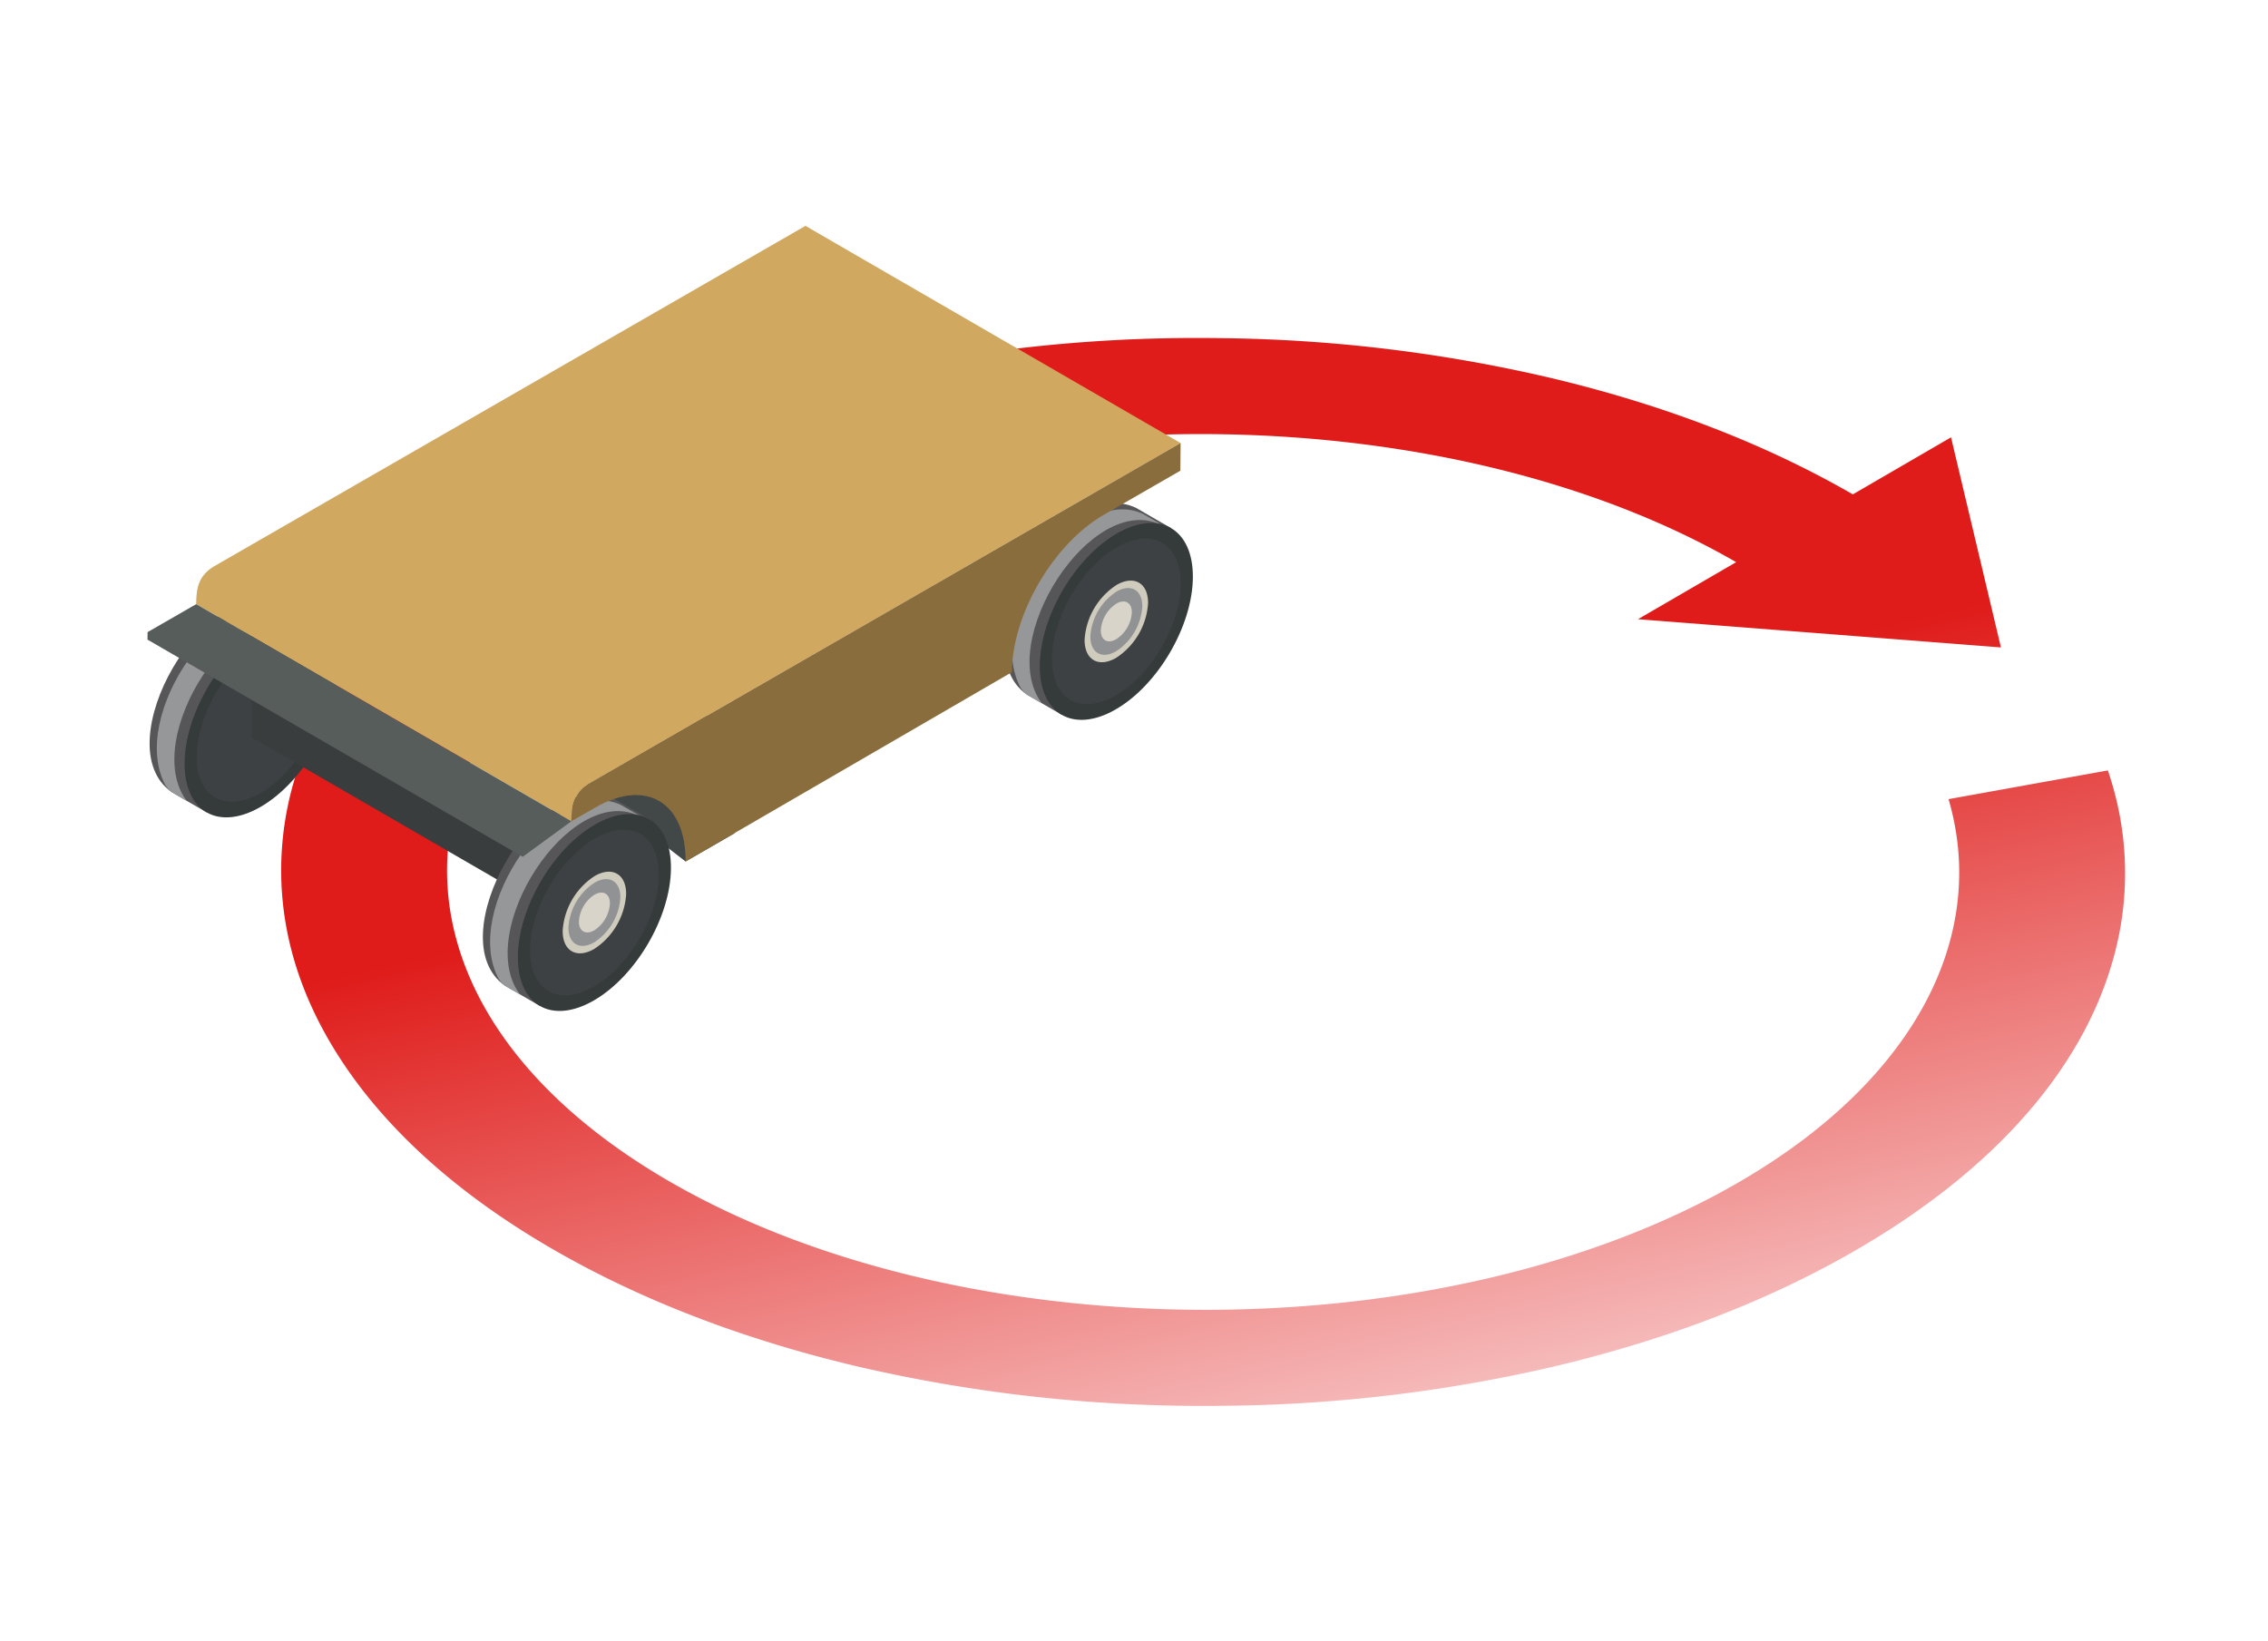 <svg xmlns="http://www.w3.org/2000/svg" xmlns:xlink="http://www.w3.org/1999/xlink" width="492" height="356" viewBox="0 0 492 356">
  <defs>
    <linearGradient id="linear-gradient" x1="0.73" y1="0.322" x2="1" y2="1" gradientUnits="objectBoundingBox">
      <stop offset="0" stop-color="#df1c1a"/>
      <stop offset="1" stop-color="#fbe1e1"/>
    </linearGradient>
  </defs>
  <g id="img_features-series02" transform="translate(-134 -6462.676)">
    <rect id="長方形_529" data-name="長方形 529" width="492" height="356" transform="translate(134 6462.676)" fill="#fff"/>
    <path id="パス_2200" data-name="パス 2200" d="M-1292.105,114.648c-.147-.462-.286-.925-.443-1.385l-7.684,1.385-26.883,4.847c8.728,29.8-7.424,60.982-45.311,83-30.755,17.873-70.891,27.123-111.405,27.756-43.49.679-87.417-8.569-120.646-27.754-41.222-23.8-56.106-57.187-44.588-87.846,6.415-17.077,21.019-33.31,43.831-46.567,33.284-19.343,77.555-28.583,121.4-27.734,40.16.778,79.966,10.018,110.649,27.733l-21.3,12.378,78.735,6.123L-1326.578,41l-21.3,12.378c-19.147-11.055-41.456-19.617-66.308-25.444a328.322,328.322,0,0,0-69.645-8.435q-2.821-.045-5.65-.05a329.146,329.146,0,0,0-75.2,8.483c-24.79,5.83-47,14.392-66.026,25.447s-33.729,23.948-43.712,38.326a82.442,82.442,0,0,0-11.337,22.946,69.038,69.038,0,0,0-3.063,20.638c.085,15.042,5.1,29.706,14.89,43.588,10.145,14.374,25,27.268,44.147,38.323s41.457,19.616,66.3,25.446a330.081,330.081,0,0,0,75.3,8.481q2.177,0,4.346-.03a327.364,327.364,0,0,0,70.854-8.452c24.787-5.832,46.995-14.391,66.018-25.447,29.5-17.144,48.679-38.8,55.456-62.64A68.257,68.257,0,0,0-1292.105,114.648Z" transform="translate(1883.815 6516.553)" fill="url(#linear-gradient)"/>
    <g id="グループ_574" data-name="グループ 574" transform="translate(1158.179 6480.566)">
      <path id="パス_2176" data-name="パス 2176" d="M-864.848,162.9l-10.61,6.109L-896.9,152.419l26.118-15.059,5.935,25.543Z" fill="#414847" fill-rule="evenodd"/>
      <path id="パス_2177" data-name="パス 2177" d="M-955.687,117.821l-7.56-4.377c-16.276-7.7-38.318,30.336-23.682,40.519l7.56,4.378,23.682-40.52Z" fill="#565658" fill-rule="evenodd"/>
      <path id="パス_2178" data-name="パス 2178" d="M-987.462,153.593c1.178.816,2.516,1.518,3.761,2.239-10.069-13.467,10.7-45.869,25.78-38.738l1.987,1.151.053-.093-5.882-3.406c-14.227-6.722-34.736,22.649-26.508,37.765l.809,1.082Z" fill="#969799" fill-rule="evenodd"/>
      <path id="パス_2179" data-name="パス 2179" d="M-967.388,118.989c-9.17,5.279-16.667,18.108-16.746,28.651s7.294,14.813,16.463,9.533,16.668-18.108,16.746-28.652-7.292-14.812-16.463-9.532Z" fill="#353a3a" fill-rule="evenodd"/>
      <path id="パス_2180" data-name="パス 2180" d="M-967.411,122.015c-7.716,4.443-14.025,15.238-14.091,24.11s6.137,12.464,13.853,8.021,14.027-15.237,14.093-24.109-6.137-12.464-13.855-8.022Z" fill="#3d4143" fill-rule="evenodd"/>
      <path id="パス_2181" data-name="パス 2181" d="M-770.17,96.665l-7.56-4.376c-16.275-7.7-38.317,30.335-23.682,40.519l7.56,4.378,23.682-40.521Z" fill="#565658" fill-rule="evenodd"/>
      <path id="パス_2182" data-name="パス 2182" d="M-801.944,132.437c1.178.816,2.516,1.519,3.76,2.24-10.069-13.468,10.7-45.869,25.78-38.738l1.987,1.15c.019-.031.036-.061.054-.093l-5.882-3.4c-14.227-6.723-34.736,22.648-26.509,37.765l.81,1.081Z" fill="#969799" fill-rule="evenodd"/>
      <path id="パス_2183" data-name="パス 2183" d="M-781.871,97.834c-9.169,5.279-16.667,18.107-16.745,28.651s7.293,14.812,16.463,9.532,16.668-18.108,16.746-28.651-7.293-14.812-16.464-9.532Z" fill="#353a3a" fill-rule="evenodd"/>
      <path id="パス_2184" data-name="パス 2184" d="M-781.894,100.86c-7.716,4.443-14.024,15.237-14.09,24.109s6.136,12.464,13.853,8.022,14.026-15.237,14.092-24.11-6.136-12.464-13.855-8.021Z" fill="#3d4143" fill-rule="evenodd"/>
      <path id="パス_2185" data-name="パス 2185" d="M-781.954,109.009c3.8-2.189,6.86-.419,6.828,3.952a15.31,15.31,0,0,1-6.945,11.881c-3.8,2.189-6.858.419-6.825-3.952a15.305,15.305,0,0,1,6.942-11.881Z" fill="#cfcbbd" fill-rule="evenodd"/>
      <path id="パス_2186" data-name="パス 2186" d="M-781.964,110.451c3.109-1.79,5.61-.343,5.583,3.232a12.518,12.518,0,0,1-5.679,9.717c-3.11,1.79-5.609.342-5.582-3.232a12.514,12.514,0,0,1,5.678-9.717Z" fill="#919294" fill-rule="evenodd"/>
      <path id="パス_2187" data-name="パス 2187" d="M-781.984,113.057c1.858-1.069,3.351-.2,3.335,1.931a7.471,7.471,0,0,1-3.392,5.8c-1.857,1.071-3.35.206-3.335-1.929a7.482,7.482,0,0,1,3.392-5.806Z" fill="#d9d4ca" fill-rule="evenodd"/>
      <path id="パス_2188" data-name="パス 2188" d="M-969.512,130.635l61.875,35.824-.085,11.452L-969.6,142.086l.085-11.451Z" fill="#3a3d3d" fill-rule="evenodd"/>
      <path id="パス_2189" data-name="パス 2189" d="M-883.391,159.818l-7.56-4.377c-16.276-7.7-38.318,30.335-23.682,40.519l7.56,4.378,23.682-40.52Z" fill="#565658" fill-rule="evenodd"/>
      <path id="パス_2190" data-name="パス 2190" d="M-915.166,195.59c1.178.815,2.516,1.518,3.76,2.239-10.068-13.468,10.7-45.869,25.781-38.738q.995.574,1.987,1.151l.053-.094-5.882-3.4c-14.227-6.723-34.736,22.648-26.508,37.765l.809,1.082Z" fill="#969799" fill-rule="evenodd"/>
      <path id="パス_2191" data-name="パス 2191" d="M-895.092,160.986c-9.17,5.279-16.667,18.107-16.746,28.651s7.294,14.812,16.463,9.533,16.668-18.109,16.746-28.652-7.292-14.812-16.463-9.532Z" fill="#353a3a" fill-rule="evenodd"/>
      <path id="パス_2192" data-name="パス 2192" d="M-895.115,164.012c-7.717,4.443-14.025,15.237-14.091,24.11s6.137,12.463,13.853,8.021,14.027-15.237,14.092-24.11-6.136-12.464-13.854-8.021Z" fill="#3d4143" fill-rule="evenodd"/>
      <path id="パス_2193" data-name="パス 2193" d="M-895.175,172.161c3.8-2.189,6.86-.419,6.827,3.952a15.307,15.307,0,0,1-6.944,11.881c-3.8,2.189-6.859.419-6.826-3.952a15.306,15.306,0,0,1,6.943-11.881Z" fill="#cfcbbd" fill-rule="evenodd"/>
      <path id="パス_2194" data-name="パス 2194" d="M-895.186,173.6c3.11-1.79,5.61-.343,5.584,3.232a12.516,12.516,0,0,1-5.679,9.717c-3.111,1.79-5.61.343-5.583-3.232a12.516,12.516,0,0,1,5.678-9.717Z" fill="#919294" fill-rule="evenodd"/>
      <path id="パス_2195" data-name="パス 2195" d="M-895.205,176.209c1.858-1.068,3.351-.2,3.335,1.932a7.474,7.474,0,0,1-3.392,5.8c-1.857,1.071-3.351.206-3.335-1.929a7.482,7.482,0,0,1,3.392-5.806Z" fill="#d9d4ca" fill-rule="evenodd"/>
      <path id="パス_2196" data-name="パス 2196" d="M-900.244,160.292l-81.378-47.116c.025-3.334.429-6.031,3.717-8.11L-849.451,31.11l81.379,47.115-128.454,73.956c-3.111,1.977-3.693,4.664-3.718,8.111Z" fill="#d1a860" fill-rule="evenodd"/>
      <path id="パス_2197" data-name="パス 2197" d="M-896.527,152.181l128.455-73.956-.045,6-16.6,9.558c-10.932,6.295-19.87,21.587-19.963,34.156l-70.774,41.076c.094-12.695-8.4-18.155-19.622-11.692l-5.163,2.971c.024-3.209.6-6.312,3.717-8.11Z" fill="#8a6d3c" fill-rule="evenodd"/>
      <path id="パス_2198" data-name="パス 2198" d="M-900.244,160.292l-10.555,7.7-81.379-47.116.014-1.626,10.543-6.07,49.014,28.378,32.364,18.738Z" fill="#565d5a" fill-rule="evenodd"/>
    </g>
  </g>
</svg>
